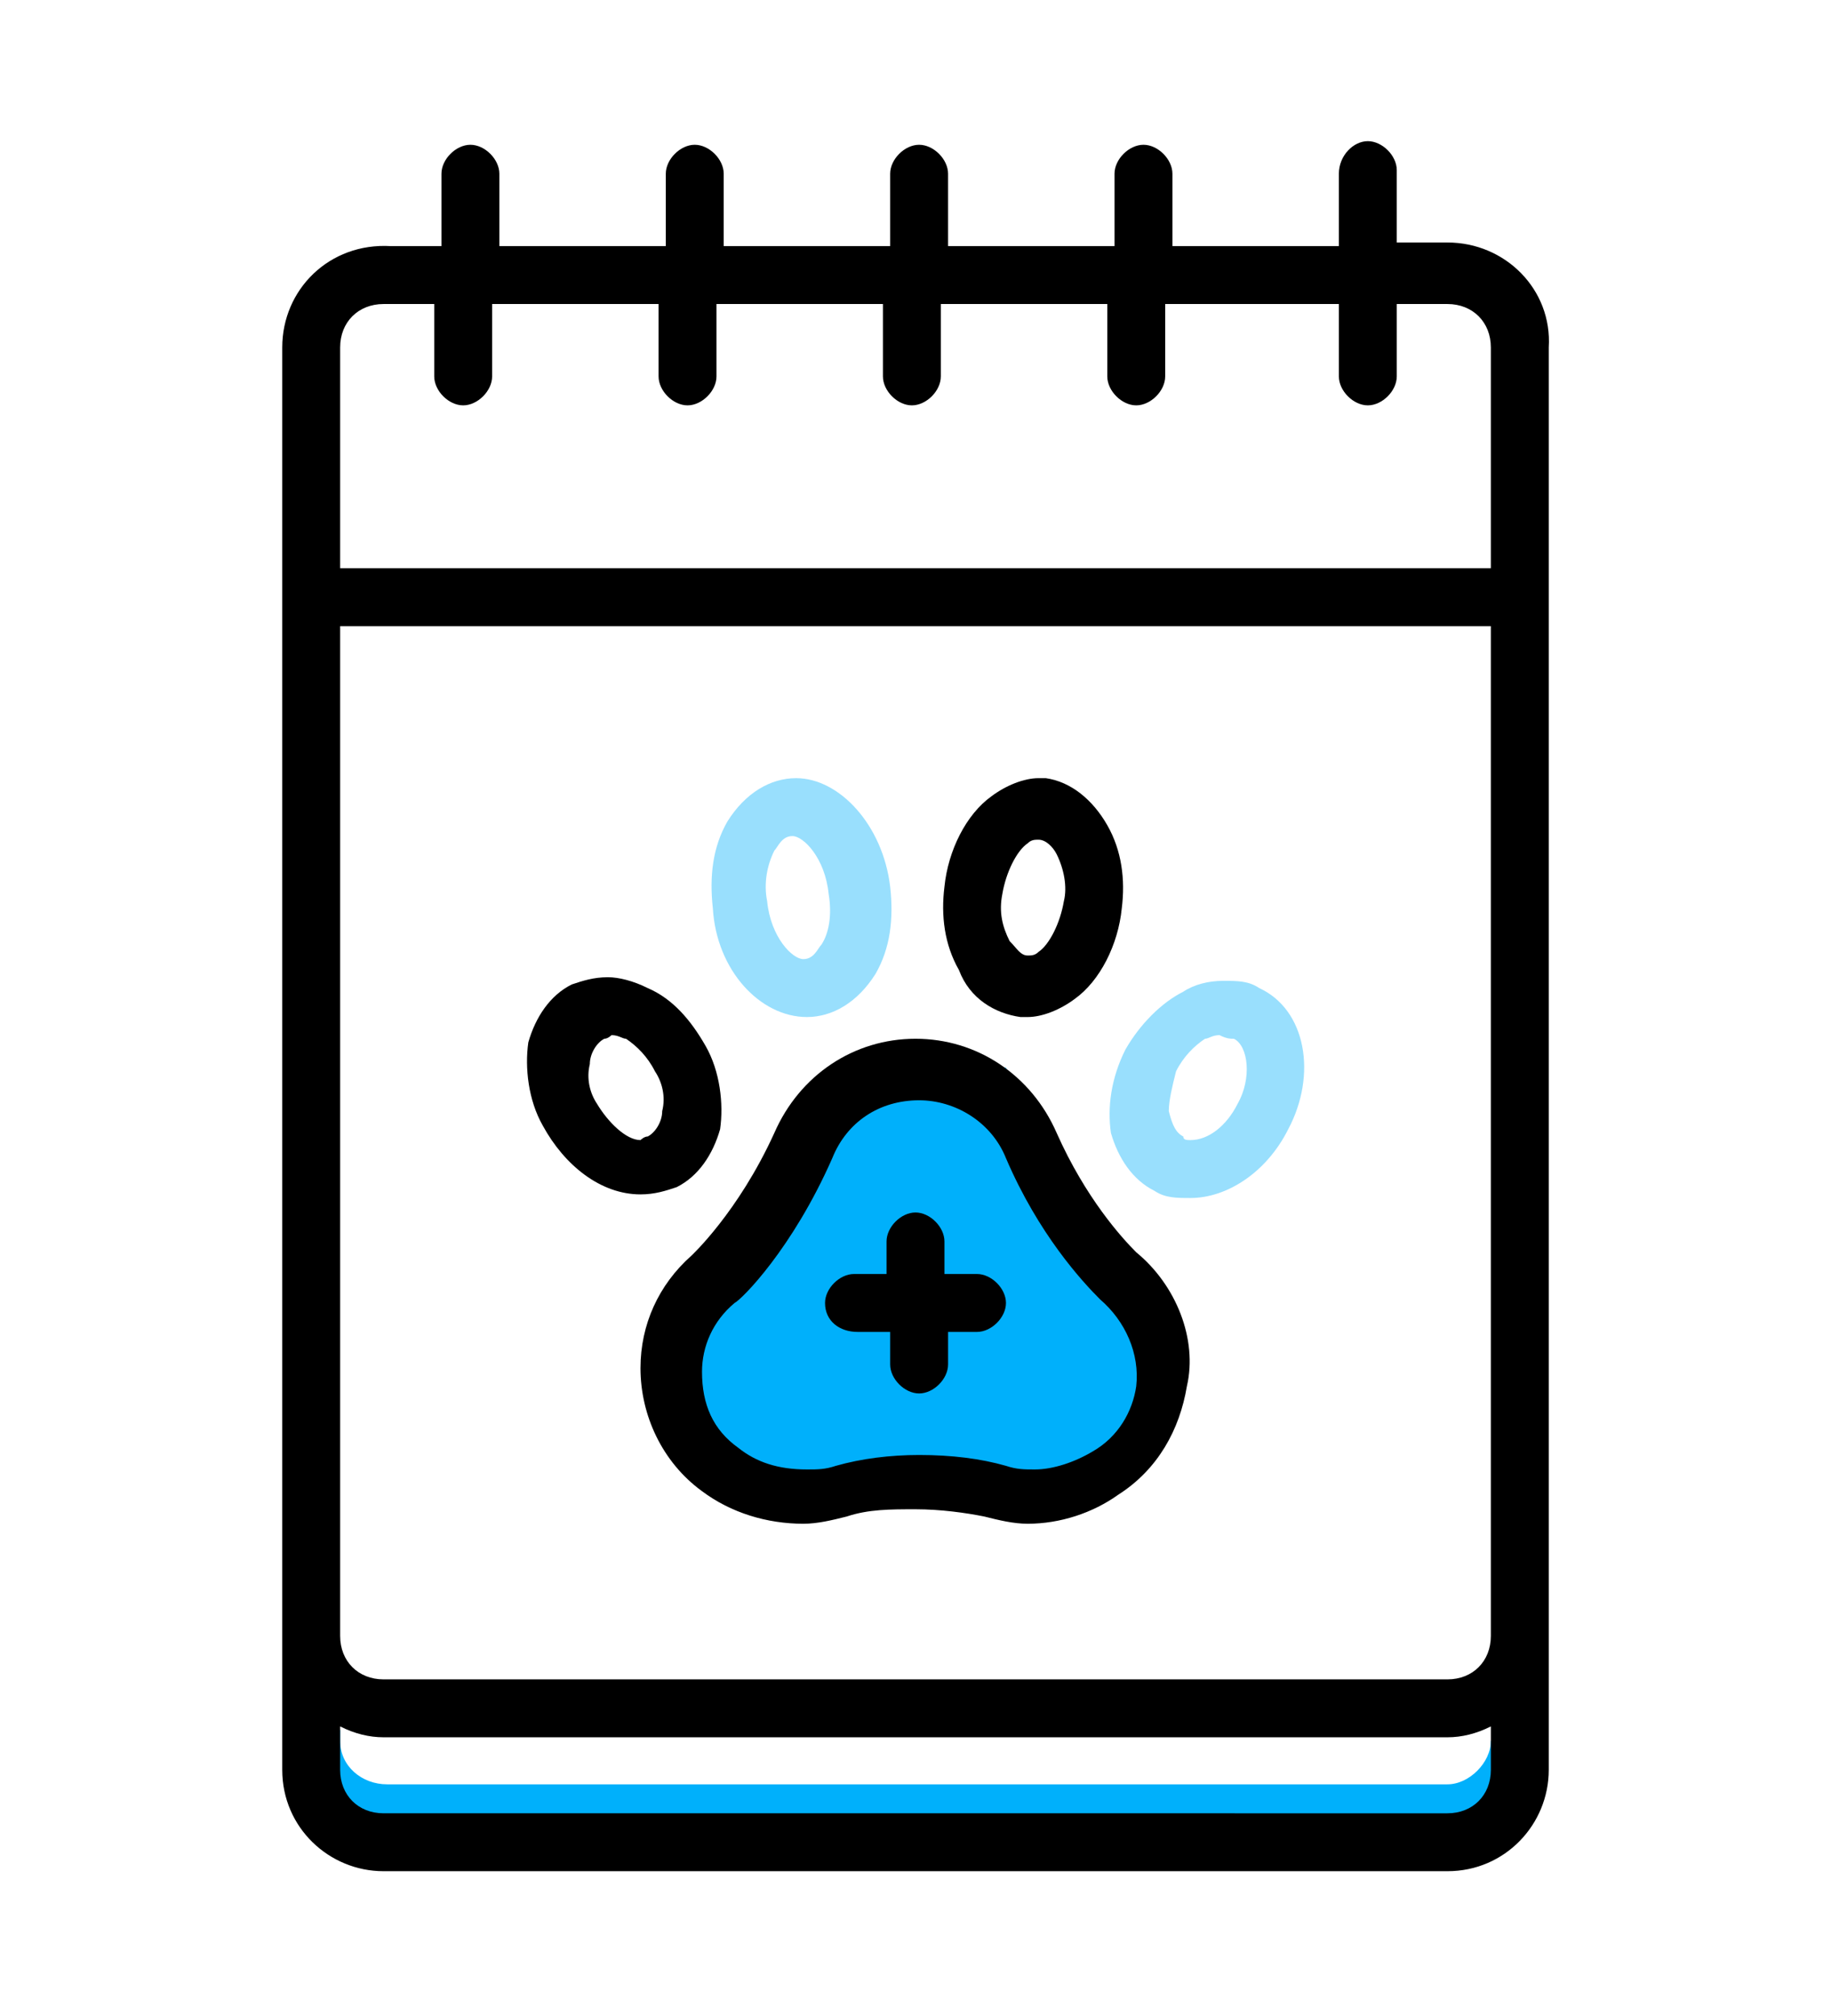 <?xml version="1.0" encoding="utf-8"?>
<!-- Generator: Adobe Illustrator 24.3.0, SVG Export Plug-In . SVG Version: 6.00 Build 0)  -->
<svg version="1.1" id="Layer_1" xmlns="http://www.w3.org/2000/svg" xmlns:xlink="http://www.w3.org/1999/xlink" x="0px" y="0px"
	 width="50.6px" height="55.7px" viewBox="0 0 50.6 55.7" style="enable-background:new 0 0 50.6 55.7;" xml:space="preserve">
<style type="text/css">
	.st0{fill:#00B0FB;}
	.st1{opacity:0.4;fill:#00B0FB;}
	.st2{fill:none;}
	.st3{opacity:0.4;}
</style>
<g>
	<g>
		<path class="st0" d="M42.2,48.1c-0.2,0-0.3,0-0.5,0c-0.2,0-0.3,0-0.5,0c0,0.6-0.6,1.2-1.2,1.2H10.7c-0.7,0-1.3-0.5-1.3-1.2l0-0.3
			H8.7c0.2,0.7,0.1,1.4-0.2,2.1c0.5,0.6,1.3,1,2.2,1h29.4c1,0,1.9-0.5,2.4-1.3C42.2,49.1,42.2,48.6,42.2,48.1z"/>
	</g>
	<path class="st0" d="M32.3,37.1c-1-1.1-1.8-2.4-2.4-3.8c-0.9-1.1-1.6-2.4-2.1-3.8h-3.7c-0.5,0.6-1.2,1.2-1.9,1.6
		c-0.7,1.7-1.8,3.2-3.3,4.4c-0.1,0.5-0.3,0.9-0.5,1.4c0.1,0.7,0.1,1.4,0.1,2.1c1.3,0.7,2.3,1.6,3.2,2.7c1.2-0.4,2.6-0.6,4.1-0.6
		c1.1,0,2.1,0.1,3.1,0.4c1-0.8,2.1-1.4,3.4-1.8c0-0.4,0.1-0.8,0.1-1.3C32.4,38,32.4,37.6,32.3,37.1z"/>
	<g>
		<path d="M31.4,34.6c-0.4-0.4-1.4-1.5-2.2-3.3c-0.7-1.6-2.2-2.6-3.9-2.6c-1.7,0-3.2,1-3.9,2.6c-1,2.2-2.3,3.4-2.3,3.4
			c-0.9,0.8-1.4,1.9-1.4,3.1c0,1.3,0.6,2.6,1.7,3.4c0.8,0.6,1.8,0.9,2.8,0.9c0.4,0,0.8-0.1,1.2-0.2c0.6-0.2,1.2-0.2,1.9-0.2
			c0.7,0,1.4,0.1,1.9,0.2c0.4,0.1,0.8,0.2,1.2,0.2c0.9,0,1.8-0.3,2.5-0.8c1.1-0.7,1.7-1.8,1.9-3C33.1,37,32.5,35.5,31.4,34.6z
			 M20.4,40c-0.7-0.5-1-1.2-1-2.1c0-0.7,0.3-1.4,0.9-1.9c0.2-0.1,1.6-1.5,2.7-4c0.4-1,1.3-1.6,2.4-1.6c1,0,2,0.6,2.4,1.6
			c0.9,2.1,2.1,3.4,2.6,3.9c0.7,0.6,1.1,1.5,1,2.4c-0.1,0.7-0.5,1.4-1.2,1.8c-0.5,0.3-1.1,0.5-1.6,0.5c-0.3,0-0.5,0-0.8-0.1
			c-0.7-0.2-1.5-0.3-2.4-0.3c-0.8,0-1.6,0.1-2.3,0.3c-0.3,0.1-0.5,0.1-0.8,0.1C21.5,40.6,20.9,40.4,20.4,40z"/>
		<path d="M19.9,31.2c0.1-0.7,0-1.6-0.4-2.3c-0.4-0.7-0.9-1.3-1.6-1.6c-0.4-0.2-0.8-0.3-1.1-0.3c-0.4,0-0.7,0.1-1,0.2
			c-0.6,0.3-1,0.9-1.2,1.6c-0.1,0.7,0,1.6,0.4,2.3c0.6,1.1,1.6,1.9,2.7,1.9c0.4,0,0.7-0.1,1-0.2C19.3,32.5,19.7,31.9,19.9,31.2z
			 M16.5,30.5c-0.2-0.3-0.3-0.7-0.2-1.1c0-0.3,0.2-0.6,0.4-0.7c0.1,0,0.2-0.1,0.2-0.1c0.2,0,0.3,0.1,0.4,0.1
			c0.3,0.2,0.6,0.5,0.8,0.9c0.2,0.3,0.3,0.7,0.2,1.1c0,0.3-0.2,0.6-0.4,0.7c-0.1,0-0.2,0.1-0.2,0.1C17.3,31.5,16.8,31,16.5,30.5z"/>
		<path d="M28.2,28.1c0.1,0,0.2,0,0.2,0c0.4,0,0.9-0.2,1.3-0.5c0.7-0.5,1.2-1.5,1.3-2.5c0.1-0.8,0-1.6-0.4-2.3
			c-0.4-0.7-1-1.2-1.7-1.3c-0.1,0-0.2,0-0.2,0c-0.4,0-0.9,0.2-1.3,0.5c-0.7,0.5-1.2,1.5-1.3,2.5c-0.1,0.8,0,1.6,0.4,2.3
			C26.8,27.6,27.5,28,28.2,28.1z M29.2,23.6c0.2,0.4,0.3,0.9,0.2,1.3c-0.1,0.6-0.4,1.2-0.7,1.4c-0.1,0.1-0.2,0.1-0.3,0.1
			c0,0,0,0,0,0c-0.2,0-0.3-0.2-0.5-0.4c-0.2-0.4-0.3-0.8-0.2-1.3c0.1-0.6,0.4-1.2,0.7-1.4c0.1-0.1,0.2-0.1,0.3-0.1l0,0
			C28.9,23.2,29.1,23.4,29.2,23.6z"/>
		<path class="st1" d="M22.3,28.1c0.7,0,1.4-0.4,1.9-1.2c0.4-0.7,0.5-1.5,0.4-2.4c-0.2-1.7-1.4-3-2.6-3c-0.7,0-1.4,0.4-1.9,1.2
			c-0.4,0.7-0.5,1.5-0.4,2.4C19.8,26.8,21,28.1,22.3,28.1z M22.7,26.1c-0.1,0.1-0.2,0.4-0.5,0.4c-0.3,0-0.9-0.6-1-1.6
			c-0.1-0.5,0-1,0.2-1.4c0.1-0.1,0.2-0.4,0.5-0.4c0.3,0,0.9,0.6,1,1.6C23,25.3,22.9,25.8,22.7,26.1z"/>
		<path class="st1" d="M34.8,27.3c-0.3-0.2-0.6-0.2-1-0.2c-0.4,0-0.8,0.1-1.1,0.3c-0.6,0.3-1.2,0.9-1.6,1.6
			c-0.4,0.8-0.5,1.6-0.4,2.3c0.2,0.7,0.6,1.3,1.2,1.6c0.3,0.2,0.6,0.2,1,0.2c1,0,2.1-0.7,2.7-1.9C36.4,29.7,36.1,27.9,34.8,27.3z
			 M34.1,28.7c0.4,0.2,0.5,1.1,0.1,1.8c-0.3,0.6-0.8,1-1.3,1c-0.1,0-0.2,0-0.2-0.1c-0.2-0.1-0.3-0.3-0.4-0.7c0-0.3,0.1-0.7,0.2-1.1
			c0.2-0.4,0.5-0.7,0.8-0.9c0.1,0,0.2-0.1,0.4-0.1C33.9,28.7,34,28.7,34.1,28.7z"/>
		<path d="M23.7,36.8h0.9v0.9c0,0.4,0.4,0.8,0.8,0.8c0.4,0,0.8-0.4,0.8-0.8v-0.9H27c0.4,0,0.8-0.4,0.8-0.8c0-0.4-0.4-0.8-0.8-0.8
			h-0.9v-0.9c0-0.4-0.4-0.8-0.8-0.8c-0.4,0-0.8,0.4-0.8,0.8v0.9h-0.9c-0.4,0-0.8,0.4-0.8,0.8C22.8,36.5,23.2,36.8,23.7,36.8z"/>
		<path d="M40,6.7h-1.4v-2c0-0.4-0.4-0.8-0.8-0.8S37,4.3,37,4.8v2h-4.6v-2c0-0.4-0.4-0.8-0.8-0.8s-0.8,0.4-0.8,0.8v2h-4.6v-2
			c0-0.4-0.4-0.8-0.8-0.8c-0.4,0-0.8,0.4-0.8,0.8v2h-4.6v-2c0-0.4-0.4-0.8-0.8-0.8s-0.8,0.4-0.8,0.8v2h-4.6v-2
			c0-0.4-0.4-0.8-0.8-0.8c-0.4,0-0.8,0.4-0.8,0.8v2h-1.4C9.1,6.7,7.8,8,7.8,9.6v39.3c0,1.6,1.3,2.8,2.8,2.8H40
			c1.6,0,2.8-1.3,2.8-2.8V9.6C42.9,8,41.6,6.7,40,6.7z M12.8,11.2c0.4,0,0.8-0.4,0.8-0.8v-2h4.6v2c0,0.4,0.4,0.8,0.8,0.8
			s0.8-0.4,0.8-0.8v-2h4.6v2c0,0.4,0.4,0.8,0.8,0.8c0.4,0,0.8-0.4,0.8-0.8v-2h4.6v2c0,0.4,0.4,0.8,0.8,0.8s0.8-0.4,0.8-0.8v-2H37v2
			c0,0.4,0.4,0.8,0.8,0.8s0.8-0.4,0.8-0.8v-2H40c0.7,0,1.2,0.5,1.2,1.2v6.1H9.4V9.6c0-0.7,0.5-1.2,1.2-1.2H12v2
			C12,10.8,12.4,11.2,12.8,11.2z M40,46.4H10.6c-0.7,0-1.2-0.5-1.2-1.2V17.3h31.8v27.9C41.2,45.9,40.7,46.4,40,46.4z M9.4,47.7
			c0.4,0.2,0.8,0.3,1.2,0.3H40c0.4,0,0.8-0.1,1.2-0.3v1.2c0,0.7-0.5,1.2-1.2,1.2H10.6c-0.7,0-1.2-0.5-1.2-1.2V47.7z"/>
	</g>
</g>
</svg>
